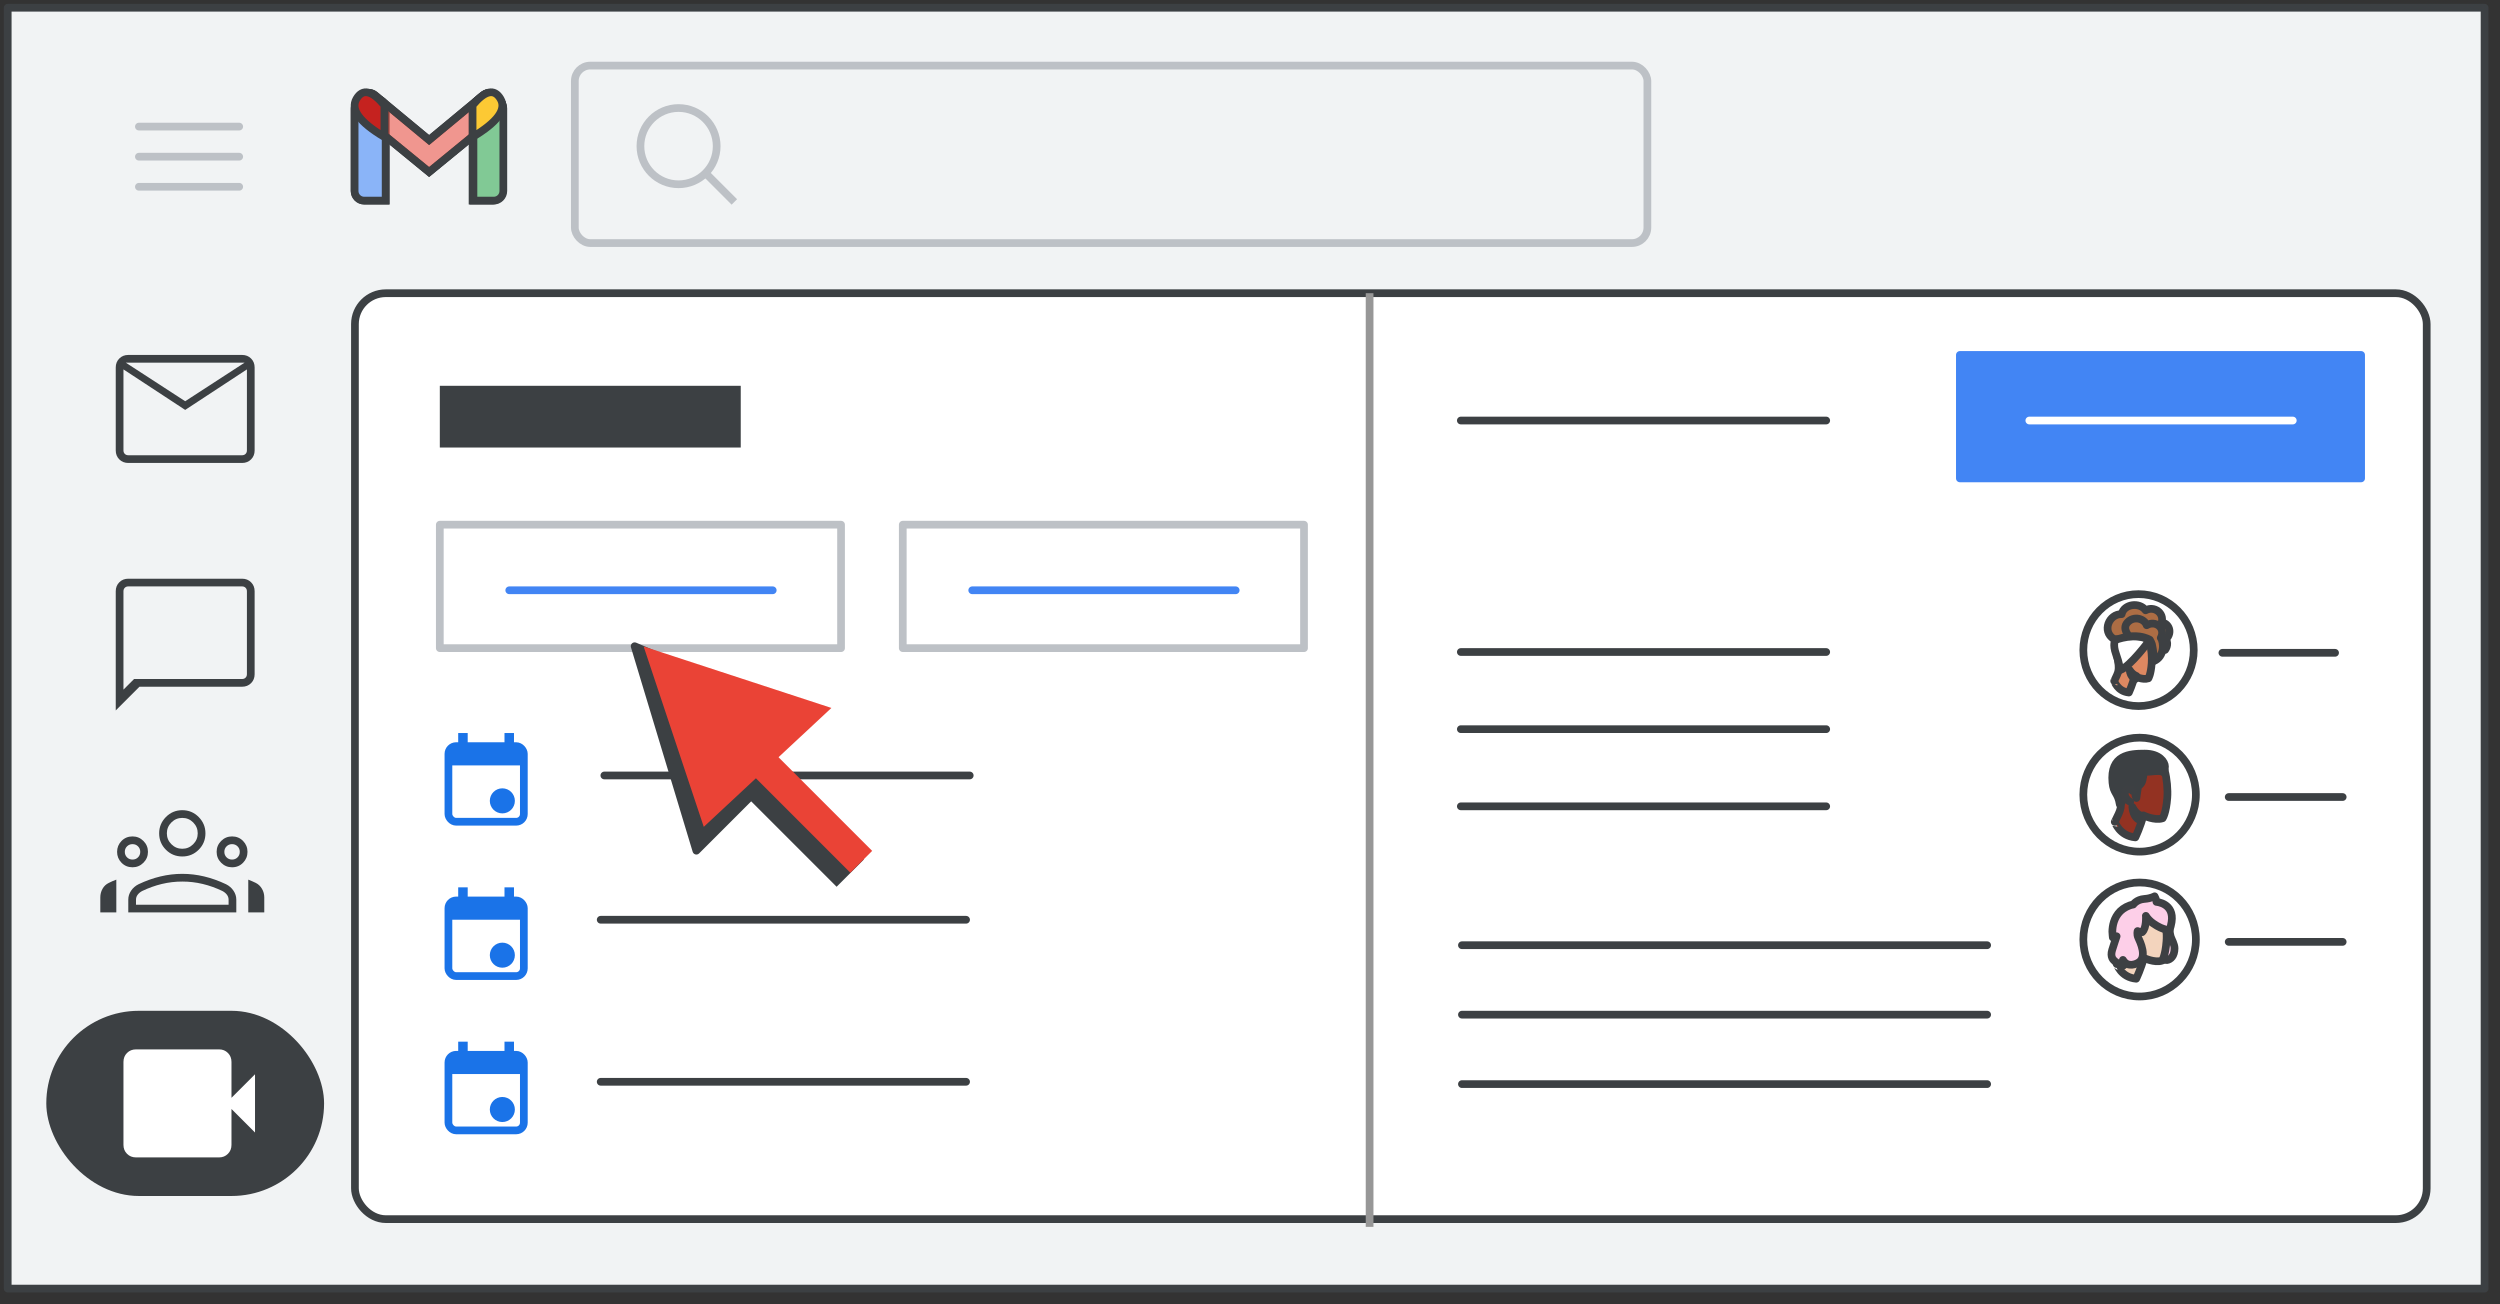 <?xml version="1.0" encoding="UTF-8"?>
<svg width="324px" height="169px" viewBox="0 0 324 169" version="1.1" xmlns="http://www.w3.org/2000/svg" xmlns:xlink="http://www.w3.org/1999/xlink">
    <rect x="0" y="0" width="324" height="169" fill="#333333" stroke="none"/>
    <title>gmail-start-meeting</title>
    <g id="gmail-start-meeting" stroke="none" stroke-width="1" fill="none" fill-rule="evenodd">
        <g id="Gmail/frame-email-body" transform="translate(1, 1)">
            <g id="Frames/desktop-light" fill="#F1F3F4" stroke="#3C4043" stroke-linejoin="round">
                <rect id="border-copy" x="0" y="0" width="321" height="166"></rect>
            </g>
            <g id="Group-2" transform="translate(45, 37)" fill="#FFFFFF" stroke="#3C4043">
                <rect id="Rectangle" x="0" y="0" width="268.5" height="120" rx="4"></rect>
            </g>
            <g id="Group-6" transform="translate(17, 7)">
                <g id="Group" transform="translate(27, 3)">
                    <g id="Group-6" transform="translate(0.957, 0.957)">
                        <g id="Group" fill="#FFFFFF">
                            <path d="M1.244,0.858 L2.779,0.858 C3.466,0.858 4.023,1.415 4.023,2.102 L4.023,14.043 L4.023,14.043 L1.244,14.043 C0.557,14.043 9.99219893e-16,13.486 0,12.799 L0,2.102 C-8.41179808e-17,1.415 0.557,0.858 1.244,0.858 Z" id="Rectangle" stroke="#3C4043"></path>
                            <path d="M16.531,0.858 L17.905,0.858 C18.592,0.858 19.149,1.415 19.149,2.102 L19.149,12.799 C19.149,13.486 18.592,14.043 17.905,14.043 L15.287,14.043 L15.287,14.043 L15.287,2.102 C15.287,1.415 15.844,0.858 16.531,0.858 Z" id="Rectangle" stroke="#3C4043"></path>
                            <path d="M16.71,0.344 C17.249,-0.082 18.031,0.009 18.457,0.548 L18.457,0.548 L18.935,1.152 C19.355,1.684 19.272,2.455 18.747,2.885 L18.747,2.885 L9.655,10.335 L0.563,2.885 C0.038,2.455 -0.046,1.684 0.375,1.152 L0.853,0.548 C1.279,0.009 2.061,-0.082 2.6,0.344 L2.622,0.362 L2.622,0.362 L9.655,6.193 L16.687,0.362 C16.691,0.359 16.695,0.356 16.699,0.353 Z" id="Combined-Shape" stroke="#3C4043" fill-opacity="0.54"></path>
                            <path d="M15.287,5.802 L15.287,1.682 C16.896,-0.24 18.103,-0.515 18.908,0.858 C19.712,2.232 18.505,3.88 15.287,5.802 Z" id="Path-4"></path>
                            <path d="M0,5.802 L0,1.682 C1.609,-0.24 2.816,-0.515 3.621,0.858 C4.425,2.232 3.218,3.88 0,5.802 Z" id="Path-4" transform="translate(1.931, 2.901) scale(-1, 1) translate(-1.931, -2.901) "></path>
                        </g>
                        <g id="Group" stroke="#3C4043">
                            <path d="M1.244,0.858 L2.779,0.858 C3.466,0.858 4.023,1.415 4.023,2.102 L4.023,14.043 L4.023,14.043 L1.244,14.043 C0.557,14.043 -1.37926624e-16,13.486 0,12.799 L0,2.102 C-8.41179808e-17,1.415 0.557,0.858 1.244,0.858 Z" id="Rectangle" fill="#8AB4F8"></path>
                            <path d="M16.646,0.858 L18.03,0.858 C18.717,0.858 19.274,1.415 19.274,2.102 L19.274,12.799 C19.274,13.486 18.717,14.043 18.03,14.043 L15.402,14.043 L15.402,14.043 L15.402,2.102 C15.402,1.415 15.959,0.858 16.646,0.858 Z" id="Rectangle" fill="#81C995"></path>
                            <path d="M16.71,0.344 C17.249,-0.082 18.031,0.009 18.457,0.548 L18.457,0.548 L18.935,1.152 C19.355,1.684 19.272,2.455 18.747,2.885 L18.747,2.885 L9.655,10.335 L0.563,2.885 C0.038,2.455 -0.046,1.684 0.375,1.152 L0.853,0.548 C1.279,0.009 2.061,-0.082 2.6,0.344 C2.607,0.35 2.615,0.356 2.622,0.362 L9.654,6.193 L16.687,0.362 L16.687,0.362 Z" id="Combined-Shape" fill-opacity="0.54" fill="#EA4335"></path>
                            <path d="M15.287,5.802 L15.287,1.682 C16.896,-0.24 18.103,-0.515 18.908,0.858 C19.712,2.232 18.505,3.88 15.287,5.802 Z" id="Path-4" fill="#FCC934"></path>
                            <path d="M0,5.802 L0,1.682 C1.609,-0.24 2.816,-0.515 3.621,0.858 C4.425,2.232 3.218,3.88 0,5.802 Z" id="Path-4" fill="#C5221F" transform="translate(1.931, 2.901) scale(-1, 1) translate(-1.931, -2.901) "></path>
                        </g>
                    </g>
                </g>
                <g id="Group" transform="translate(0, 8)" stroke="#BDC1C6" stroke-linecap="round" stroke-linejoin="round">
                    <g id="UI/menu-dark-grey">
                        <line x1="1.40946282e-16" y1="0.406" x2="13" y2="0.406" id="Line"></line>
                        <line x1="1.40946282e-16" y1="4.306" x2="13" y2="4.306" id="Line"></line>
                        <line x1="1.40946282e-16" y1="8.206" x2="13" y2="8.206" id="Line"></line>
                    </g>
                </g>
                <g id="Group-4" transform="translate(56, 0)" stroke="#BDC1C6">
                    <rect id="Rectangle" x="0.5" y="0.5" width="139" height="23" rx="2"></rect>
                    <g id="Group" transform="translate(9, 6)">
                        <circle id="Oval" cx="4.941" cy="4.941" r="4.941"></circle>
                        <line x1="8.824" y1="8.824" x2="11.818" y2="11.818" id="Line-6" stroke-linecap="square"></line>
                    </g>
                </g>
            </g>
        </g>
        <g id="Group" transform="translate(5, 35)">
            <g id="chat_bubble_BASELINE_P900_24dp" transform="translate(10, 40)" fill="#3C4043" fill-rule="nonzero">
                <path d="M0,17.075 L0,1.625 C0,1.158 0.154,0.771 0.463,0.463 C0.771,0.154 1.158,0 1.625,0 L16.375,0 C16.842,0 17.229,0.154 17.538,0.463 C17.846,0.771 18,1.158 18,1.625 L18,12.375 C18,12.842 17.846,13.229 17.538,13.537 C17.229,13.846 16.842,14 16.375,14 L3.075,14 L0,17.075 Z M2.375,13 L16.375,13 C16.558,13 16.708,12.942 16.825,12.825 C16.942,12.708 17,12.558 17,12.375 L17,1.625 C17,1.442 16.942,1.292 16.825,1.175 C16.708,1.058 16.558,1 16.375,1 L1.625,1 C1.442,1 1.292,1.058 1.175,1.175 C1.058,1.292 1,1.442 1,1.625 L1,14.375 L2.375,13 Z M1,13 L1,1.625 C1,1.442 1,1.292 1,1.175 C1,1.058 1,1 1,1 C1,1 1,1.058 1,1.175 C1,1.292 1,1.442 1,1.625 L1,12.375 C1,12.558 1,12.708 1,12.825 C1,12.942 1,13 1,13 Z" id="Shape"></path>
            </g>
            <g id="mail_BASELINE_P900_24dp-(2)" transform="translate(10, 11)" fill="#3C4043" fill-rule="nonzero">
                <path d="M1.625,14 C1.158,14 0.771,13.846 0.463,13.537 C0.154,13.229 0,12.842 0,12.375 L0,1.625 C0,1.158 0.154,0.771 0.463,0.463 C0.771,0.154 1.158,0 1.625,0 L16.375,0 C16.842,0 17.229,0.154 17.538,0.463 C17.846,0.771 18,1.158 18,1.625 L18,12.375 C18,12.842 17.846,13.229 17.538,13.537 C17.229,13.846 16.842,14 16.375,14 L1.625,14 Z M9,7.125 L1,1.875 L1,12.375 C1,12.558 1.058,12.708 1.175,12.825 C1.292,12.942 1.442,13 1.625,13 L16.375,13 C16.558,13 16.708,12.942 16.825,12.825 C16.942,12.708 17,12.558 17,12.375 L17,1.875 L9,7.125 Z M9,6 L16.7,1 L1.3,1 L9,6 Z M1,1.875 L1,1 L1,1.875 L1,12.375 C1,12.558 1.058,12.708 1.175,12.825 C1.292,12.942 1.442,13 1.625,13 L1,13 C1,13 1,12.942 1,12.825 C1,12.708 1,12.558 1,12.375 L1,1.875 Z" id="Shape"></path>
            </g>
            <g id="gmail_groups_BASELINE_P900_24dp" transform="translate(8, 70)" fill="#3C4043" fill-rule="nonzero">
                <path d="M10.625,6 C9.792,6 9.083,5.708 8.5,5.125 C7.917,4.542 7.625,3.833 7.625,3 C7.625,2.183 7.917,1.479 8.5,0.887 C9.083,0.296 9.792,0 10.625,0 C11.458,0 12.167,0.296 12.75,0.887 C13.333,1.479 13.625,2.183 13.625,3 C13.625,3.833 13.333,4.542 12.75,5.125 C12.167,5.708 11.458,6 10.625,6 Z M3.625,13.25 L3.625,11.6 C3.625,11.183 3.746,10.796 3.987,10.438 C4.229,10.079 4.55,9.8 4.95,9.6 C5.9,9.15 6.846,8.812 7.787,8.588 C8.729,8.363 9.675,8.25 10.625,8.25 C11.575,8.25 12.521,8.363 13.463,8.588 C14.404,8.812 15.35,9.15 16.3,9.6 C16.7,9.8 17.021,10.079 17.262,10.438 C17.504,10.796 17.625,11.183 17.625,11.6 L17.625,13.25 L3.625,13.25 Z M10.625,5 C11.175,5 11.646,4.804 12.037,4.412 C12.429,4.021 12.625,3.55 12.625,3 C12.625,2.45 12.429,1.979 12.037,1.587 C11.646,1.196 11.175,1 10.625,1 C10.075,1 9.604,1.196 9.213,1.587 C8.821,1.979 8.625,2.45 8.625,3 C8.625,3.55 8.821,4.021 9.213,4.412 C9.604,4.804 10.075,5 10.625,5 Z M4.625,12.25 L16.625,12.25 L16.625,11.6 C16.625,11.367 16.554,11.154 16.413,10.963 C16.271,10.771 16.075,10.608 15.825,10.475 C14.992,10.075 14.142,9.771 13.275,9.562 C12.408,9.354 11.525,9.25 10.625,9.25 C9.725,9.25 8.842,9.354 7.975,9.562 C7.108,9.771 6.258,10.075 5.425,10.475 C5.175,10.608 4.979,10.771 4.838,10.963 C4.696,11.154 4.625,11.367 4.625,11.6 L4.625,12.25 Z M0,13.25 L2.075,13.25 L2.075,9 C1.892,9.067 1.725,9.133 1.575,9.2 C1.425,9.267 1.267,9.342 1.1,9.425 C0.75,9.592 0.479,9.846 0.287,10.188 C0.096,10.529 0,10.9 0,11.3 L0,13.25 Z M19.175,13.25 L21.25,13.25 L21.25,11.3 C21.25,10.9 21.15,10.529 20.95,10.188 C20.75,9.846 20.483,9.592 20.15,9.425 C19.983,9.342 19.821,9.267 19.663,9.2 C19.504,9.133 19.342,9.067 19.175,9 L19.175,13.25 Z M4.175,6.4 C4.458,6.4 4.696,6.304 4.888,6.112 C5.079,5.921 5.175,5.683 5.175,5.4 C5.175,5.117 5.079,4.879 4.888,4.688 C4.696,4.496 4.458,4.4 4.175,4.4 C3.892,4.4 3.654,4.496 3.462,4.688 C3.271,4.879 3.175,5.117 3.175,5.4 C3.175,5.683 3.271,5.921 3.462,6.112 C3.654,6.304 3.892,6.4 4.175,6.4 Z M4.175,7.4 C3.608,7.4 3.133,7.204 2.75,6.812 C2.367,6.421 2.175,5.95 2.175,5.4 C2.175,4.85 2.367,4.379 2.75,3.987 C3.133,3.596 3.608,3.4 4.175,3.4 C4.725,3.4 5.196,3.596 5.588,3.987 C5.979,4.379 6.175,4.85 6.175,5.4 C6.175,5.95 5.979,6.421 5.588,6.812 C5.196,7.204 4.725,7.4 4.175,7.4 Z M17.075,6.4 C17.358,6.4 17.596,6.304 17.788,6.112 C17.979,5.921 18.075,5.683 18.075,5.4 C18.075,5.117 17.979,4.879 17.788,4.688 C17.596,4.496 17.358,4.4 17.075,4.4 C16.792,4.4 16.554,4.496 16.363,4.688 C16.171,4.879 16.075,5.117 16.075,5.4 C16.075,5.683 16.171,5.921 16.363,6.112 C16.554,6.304 16.792,6.4 17.075,6.4 Z M17.075,7.4 C16.525,7.4 16.054,7.204 15.662,6.812 C15.271,6.421 15.075,5.95 15.075,5.4 C15.075,4.85 15.271,4.379 15.662,3.987 C16.054,3.596 16.525,3.4 17.075,3.4 C17.642,3.4 18.117,3.596 18.5,3.987 C18.883,4.379 19.075,4.85 19.075,5.4 C19.075,5.95 18.883,6.421 18.5,6.812 C18.117,7.204 17.642,7.4 17.075,7.4 Z" id="Shape"></path>
            </g>
            <g transform="translate(1, 96)" id="Group-7">
                <rect id="Rectangle" fill="#3C4043" x="0" y="0" width="36" height="24" rx="12"></rect>
                <g id="videocam_BASELINE_P900_24dp-(2)" transform="translate(10, 5)" fill="#FFFFFF" fill-rule="nonzero">
                    <path d="M1.625,14 C1.158,14 0.771,13.846 0.463,13.537 C0.154,13.229 4.4408921e-16,12.842 4.4408921e-16,12.375 L4.4408921e-16,1.625 C4.4408921e-16,1.158 0.154,0.771 0.463,0.463 C0.771,0.154 1.158,0 1.625,0 L12.4,0 C12.85,0 13.229,0.154 13.537,0.463 C13.846,0.771 14,1.158 14,1.625 L14,6.275 L17.05,3.225 L17.05,10.775 L14,7.725 L14,12.375 C14,12.842 13.846,13.229 13.537,13.537 C13.229,13.846 12.85,14 12.4,14 L1.625,14 Z M1.625,13 L12.4,13 C12.567,13 12.708,12.942 12.825,12.825 C12.942,12.708 13,12.558 13,12.375 L13,1.625 C13,1.442 12.942,1.292 12.825,1.175 C12.708,1.058 12.567,1 12.4,1 L1.625,1 C1.442,1 1.292,1.058 1.175,1.175 C1.058,1.292 1,1.442 1,1.625 L1,12.375 C1,12.558 1.058,12.708 1.175,12.825 C1.292,12.942 1.442,13 1.625,13 Z M1.625,13 C1.442,13 1.292,12.942 1.175,12.825 C1.058,12.708 1,12.558 1,12.375 L1,1.625 C1,1.442 1.058,1.292 1.175,1.175 C1.292,1.058 1.442,1 1.625,1 L12.4,1 C12.567,1 12.708,1.058 12.825,1.175 C12.942,1.292 13,1.442 13,1.625 L13,12.375 C13,12.558 12.942,12.708 12.825,12.825 C12.708,12.942 12.567,13 12.4,13 L1.625,13 Z" id="Shape"></path>
                </g>
            </g>
        </g>
        <g id="Group" transform="translate(57, 68)">
            <rect id="Rectangle" stroke="#BDC1C6" fill="#FFFFFF" fill-rule="nonzero" stroke-linejoin="round" x="0" y="0" width="52" height="16"></rect>
            <line x1="9" y1="8.5" x2="43.145" y2="8.5" id="Line" stroke="#4285F4" stroke-linecap="round"></line>
        </g>
        <g id="Group" transform="translate(117, 68)">
            <rect id="Rectangle" stroke="#BDC1C6" fill="#FFFFFF" fill-rule="nonzero" stroke-linejoin="round" x="0" y="0" width="52" height="16"></rect>
            <line x1="9" y1="8.5" x2="43.145" y2="8.5" id="Line" stroke="#4285F4" stroke-linecap="round"></line>
        </g>
        <g id="UI/header-dark-grey" transform="translate(57, 50)" fill="#3C4043">
            <rect id="Rectangle" x="0" y="0" width="39" height="8"></rect>
        </g>
        <g id="Group-5" transform="translate(57, 95)">
            <g id="Group" transform="translate(0.616, -0)">
                <rect id="Rectangle" stroke="#1A73E8" x="0.5" y="1.697" width="9.774" height="9.803" rx="1"></rect>
                <circle id="Oval" fill="#1A73E8" cx="7.488" cy="8.791" r="1.624"></circle>
                <rect id="Rectangle" fill="#1A73E8" x="0.384" y="2" width="10" height="2.196"></rect>
                <rect id="Rectangle" fill="#1A73E8" x="1.766" y="0" width="1.231" height="2.007"></rect>
                <rect id="Rectangle" fill="#1A73E8" x="7.766" y="2.84217094e-14" width="1.231" height="2.007"></rect>
            </g>
            <g id="Group" transform="translate(21, 5)" stroke="#3C4043" stroke-linecap="round" stroke-linejoin="round">
                <g id="UI/line-dark-grey">
                    <line x1="0.324" y1="0.5" x2="47.676" y2="0.5" id="Line-5"></line>
                </g>
            </g>
        </g>
        <g id="Group-7" transform="translate(57, 115)">
            <g id="Group" transform="translate(0.616, -0)">
                <rect id="Rectangle" stroke="#1A73E8" x="0.5" y="1.697" width="9.774" height="9.803" rx="1"></rect>
                <circle id="Oval" fill="#1A73E8" cx="7.488" cy="8.791" r="1.624"></circle>
                <rect id="Rectangle" fill="#1A73E8" x="0.384" y="2" width="10" height="2.196"></rect>
                <rect id="Rectangle" fill="#1A73E8" x="1.766" y="0" width="1.231" height="2.007"></rect>
                <rect id="Rectangle" fill="#1A73E8" x="7.766" y="2.84217094e-14" width="1.231" height="2.007"></rect>
            </g>
            <g id="Group" transform="translate(20.527, 3.7)" stroke="#3C4043" stroke-linecap="round" stroke-linejoin="round">
                <g id="UI/line-dark-grey">
                    <line x1="0.324" y1="0.5" x2="47.676" y2="0.5" id="Line-5"></line>
                </g>
            </g>
        </g>
        <g id="Group-8" transform="translate(57, 135)">
            <g id="Group" transform="translate(0.616, -0)">
                <rect id="Rectangle" stroke="#1A73E8" x="0.5" y="1.697" width="9.774" height="9.803" rx="1"></rect>
                <circle id="Oval" fill="#1A73E8" cx="7.488" cy="8.791" r="1.624"></circle>
                <rect id="Rectangle" fill="#1A73E8" x="0.384" y="2" width="10" height="2.196"></rect>
                <rect id="Rectangle" fill="#1A73E8" x="1.766" y="0" width="1.231" height="2.007"></rect>
                <rect id="Rectangle" fill="#1A73E8" x="7.766" y="2.84217094e-14" width="1.231" height="2.007"></rect>
            </g>
            <g id="Group" transform="translate(20.527, 4.7)" stroke="#3C4043" stroke-linecap="round" stroke-linejoin="round">
                <g id="UI/line-dark-grey">
                    <line x1="0.324" y1="0.5" x2="47.676" y2="0.5" id="Line-5"></line>
                </g>
            </g>
        </g>
        <g id="Group" transform="translate(254, 46)">
            <rect id="Rectangle" stroke="#4285F4" fill="#4285F4" fill-rule="nonzero" stroke-linejoin="round" x="0" y="0" width="52" height="16"></rect>
            <line x1="9" y1="8.5" x2="43.145" y2="8.5" id="Line" stroke="#FFFFFF" stroke-linecap="round"></line>
        </g>
        <g id="Group" transform="translate(189, 54)" stroke="#3C4043" stroke-linecap="round" stroke-linejoin="round">
            <g id="UI/line-dark-grey">
                <line x1="0.324" y1="0.5" x2="47.676" y2="0.5" id="Line-5"></line>
            </g>
        </g>
        <g id="Group" transform="translate(189, 84)" stroke="#3C4043" stroke-linecap="round" stroke-linejoin="round">
            <g id="UI/line-dark-grey">
                <line x1="0.324" y1="0.5" x2="47.676" y2="0.5" id="Line-5"></line>
            </g>
        </g>
        <g id="Group" transform="translate(189, 94)" stroke="#3C4043" stroke-linecap="round" stroke-linejoin="round">
            <g id="UI/line-dark-grey">
                <line x1="0.324" y1="0.5" x2="47.676" y2="0.5" id="Line-5"></line>
            </g>
        </g>
        <g id="Group" transform="translate(189, 104)" stroke="#3C4043" stroke-linecap="round" stroke-linejoin="round">
            <g id="UI/line-dark-grey">
                <line x1="0.324" y1="0.5" x2="47.676" y2="0.5" id="Line-5"></line>
            </g>
        </g>
        <g id="Group" transform="translate(189, 122)" stroke="#3C4043" stroke-linecap="round" stroke-linejoin="round">
            <g id="UI/line-dark-grey">
                <line x1="0.466" y1="0.5" x2="68.534" y2="0.5" id="Line-5"></line>
            </g>
        </g>
        <g id="Group" transform="translate(189, 131)" stroke="#3C4043" stroke-linecap="round" stroke-linejoin="round">
            <g id="UI/line-dark-grey">
                <line x1="0.466" y1="0.5" x2="68.534" y2="0.5" id="Line-5"></line>
            </g>
        </g>
        <g id="Group" transform="translate(189, 140)" stroke="#3C4043" stroke-linecap="round" stroke-linejoin="round">
            <g id="UI/line-dark-grey">
                <line x1="0.466" y1="0.5" x2="68.534" y2="0.5" id="Line-5"></line>
            </g>
        </g>
        <line x1="177.5" y1="38.5" x2="177.5" y2="158.5" id="Line" stroke="#979797" stroke-linecap="square"></line>
        <g id="Group-5" transform="translate(270, 77)">
            <line x1="18.024" y1="7.605" x2="32.625" y2="7.605" id="Line-2" stroke="#3C4043" stroke-linecap="round"></line>
            <g id="People/profile2">
                <ellipse id="Oval" stroke="#3C4043" fill="#FFFFFF" cx="7.155" cy="7.254" rx="7.155" ry="7.254"></ellipse>
                <g id="Group-27" transform="translate(3.141, 1.415)">
                    <path d="M7.459,5.813 C7.459,5.813 7.99,5.144 7.569,4.425 C8.462,3.556 7.93,2.338 7.008,2.258 C7.369,1.03 6.035,0.071 4.932,0.68 C4.13,-0.419 2.115,-0.139 1.824,1.179 C0.18,1.129 -0.763,3.406 0.792,4.385 L5.644,5.004 C5.644,4.994 7.208,5.154 7.459,5.813" id="Fill-1" fill="#AC6D44"></path>
                    <path d="M7.459,5.813 C7.459,5.813 7.99,5.144 7.569,4.425 C8.462,3.556 7.93,2.338 7.008,2.258 C7.369,1.03 6.035,0.071 4.932,0.68 C4.13,-0.419 2.115,-0.139 1.824,1.179 C0.18,1.129 -0.763,3.406 0.792,4.385 L5.644,5.004 C5.644,4.994 7.208,5.154 7.459,5.813 Z" id="Stroke-3" stroke="#3D4043" stroke-linecap="round" stroke-linejoin="round"></path>
                    <path d="M2.762,11.336 C2.762,11.336 3.259,10.258 3.503,9.22 C3.503,9.22 4.547,9.754 5.288,9.498 C5.288,9.498 5.61,9.025 5.717,7.536 C5.776,6.787 5.678,5.647 5.483,4.949 C5.269,4.158 4.537,3.624 3.337,3.819 C1.709,4.076 0.958,5.02 1.26,6.653 C1.611,8.594 1.426,8.594 0.86,9.847 C0.87,9.837 1.27,11.192 2.762,11.336" id="Fill-5" fill="#DD8861"></path>
                    <path d="M2.762,11.336 C2.762,11.336 3.259,10.258 3.503,9.22 C3.503,9.22 4.547,9.754 5.288,9.498 C5.288,9.498 5.61,9.025 5.717,7.536 C5.776,6.787 5.678,5.647 5.483,4.949 C5.269,4.158 4.537,3.624 3.337,3.819 C1.709,4.076 0.958,5.02 1.26,6.653 C1.611,8.594 1.426,8.594 0.86,9.847 C0.87,9.837 1.27,11.192 2.762,11.336 Z" id="Stroke-7" stroke="#3D4043" stroke-linecap="round" stroke-linejoin="round"></path>
                    <path d="M2.58,6.85 C2.58,6.85 2.456,6.658 2.282,6.688 C2.108,6.719 1.992,6.93 2.009,7.162 C2.017,7.394 2.199,7.717 2.406,7.848" id="Stroke-9" stroke="#3C4043" stroke-linecap="round" stroke-linejoin="round"></path>
                    <path d="M3.592,9.592 C3.592,9.592 2.96,9.35 2.867,8.429 C2.867,8.429 3.178,8.978 3.727,9.183 C3.727,9.183 3.696,9.285 3.675,9.369 C3.634,9.471 3.592,9.592 3.592,9.592" id="Fill-11" fill="#3C4043"></path>
                    <path d="M3.592,9.592 C3.592,9.592 2.96,9.35 2.867,8.429 C2.867,8.429 3.178,8.978 3.727,9.183 C3.727,9.183 3.696,9.285 3.675,9.369 C3.634,9.471 3.592,9.592 3.592,9.592 Z" id="Stroke-13" stroke="#3C4043" stroke-linecap="round" stroke-linejoin="round"></path>
                    <path d="M1.63,8.429 C1.63,8.429 1.562,7.652 1.096,6.359 C0.63,5.067 0.999,4.532 0.999,4.532 C0.999,4.532 3.641,3.471 5.447,4.562 C5.447,4.562 2.922,7.985 1.63,8.429 Z" id="Fill-15" fill="#FFFFFF"></path>
                    <path d="M5.447,4.562 C5.447,4.562 2.922,7.985 1.63,8.429 C1.63,8.429 1.562,7.652 1.096,6.359 C0.63,5.067 0.999,4.532 0.999,4.532 C0.999,4.532 3.641,3.471 5.447,4.562 Z" id="Stroke-17" stroke="#3D4043" stroke-linecap="round" stroke-linejoin="round"></path>
                    <path d="M5.161,5.084 L5.734,5.232 C5.734,5.232 5.669,4.907 5.494,4.651 L5.161,5.084 Z" id="Fill-19" fill="#FFFFFF"></path>
                    <path d="M5.161,5.084 L5.734,5.232 C5.734,5.232 5.669,4.907 5.494,4.651 L5.161,5.084 Z" id="Stroke-21" stroke="#3D4043" stroke-linecap="round" stroke-linejoin="round"></path>
                    <path d="M2.809,4.056 C2.809,4.056 1.826,3.083 2.576,2.258 C3.397,1.353 4.775,1.751 5.069,2.615 C6.224,1.93 7.562,2.993 6.893,4.255 C7.308,4.812 7.42,6.67 6.001,7.267 C6.001,7.267 5.959,6.559 5.961,6.591 C5.93,5.895 5.809,5.349 5.748,5.08 C5.707,4.931 5.616,4.742 5.484,4.504 C5.484,4.504 5.028,4.206 4.167,4.076 C3.549,3.987 2.809,4.056 2.809,4.056" id="Fill-23" fill="#AC6D44"></path>
                    <path d="M2.809,4.056 C2.809,4.056 1.826,3.083 2.576,2.258 C3.397,1.353 4.775,1.751 5.069,2.615 C6.224,1.93 7.562,2.993 6.893,4.255 C7.308,4.812 7.42,6.67 6.001,7.267 C6.001,7.267 5.959,6.559 5.961,6.591 C5.93,5.895 5.809,5.349 5.748,5.08 C5.707,4.931 5.616,4.742 5.484,4.504 C5.484,4.504 5.028,4.206 4.167,4.076 C3.549,3.987 2.809,4.056 2.809,4.056 Z" id="Stroke-25" stroke="#3D4043" stroke-linecap="round" stroke-linejoin="round"></path>
                </g>
            </g>
        </g>
        <g id="Group-7" transform="translate(270, 95.601)">
            <line x1="18.841" y1="7.693" x2="33.612" y2="7.693" id="Line-2" stroke="#3C4043" stroke-linecap="round"></line>
            <g id="People/profile7">
                <g id="Group-22" transform="translate(-0, -0)" fill="#FFFFFF" stroke="#3C4043">
                    <ellipse id="Oval" cx="7.293" cy="7.386" rx="7.293" ry="7.386"></ellipse>
                </g>
                <g id="Group-17" transform="translate(3.748, 2.068)">
                    <path d="M2.99,10.856 C2.99,10.856 3.687,9.401 4.029,8.002 C4.029,8.002 5.491,8.722 6.53,8.376 C6.53,8.376 6.981,7.738 7.131,5.729 C7.213,4.717 7.077,3.179 6.803,2.237 C6.503,1.17 5.478,0.449 3.797,0.712 C1.514,1.059 0.462,2.334 0.886,4.537 C1.378,7.156 1.118,7.156 0.325,8.847 C0.339,8.833 0.899,10.662 2.99,10.856" id="Fill-1" fill="#933222"></path>
                    <path d="M2.99,10.856 C2.99,10.856 3.687,9.401 4.029,8.002 C4.029,8.002 5.491,8.722 6.53,8.376 C6.53,8.376 6.981,7.738 7.131,5.729 C7.213,4.717 7.077,3.179 6.803,2.237 C6.503,1.17 5.478,0.449 3.797,0.712 C1.514,1.059 0.462,2.334 0.886,4.537 C1.378,7.156 1.118,7.156 0.325,8.847 C0.339,8.833 0.899,10.662 2.99,10.856 Z" id="Stroke-3" stroke="#3D4043" stroke-linecap="round" stroke-linejoin="round"></path>
                    <path d="M3.425,8.553 C3.425,8.553 2.708,8.211 2.602,6.909 C2.602,6.909 2.955,7.685 3.578,7.974 C3.578,7.974 3.542,8.119 3.519,8.238 C3.472,8.369 3.425,8.553 3.425,8.553" id="Fill-5" fill="#3C4043"></path>
                    <path d="M3.425,8.553 C3.425,8.553 2.708,8.211 2.602,6.909 C2.602,6.909 2.955,7.685 3.578,7.974 C3.578,7.974 3.542,8.119 3.519,8.238 C3.472,8.369 3.425,8.553 3.425,8.553 Z" id="Stroke-7" stroke="#3C4043" stroke-linecap="round" stroke-linejoin="round"></path>
                    <path d="M0.977,6.58 C0.977,6.58 1.662,5.798 1.799,5.414 C1.909,5.144 2.347,4.917 2.58,4.832 C2.663,4.803 2.745,4.832 2.772,4.917 C2.882,5.144 3.074,5.585 3.129,5.755 C3.129,5.755 3.293,4.448 3.362,4.278 C3.43,4.107 3.787,4.022 3.924,3.425 C4.061,2.828 4.088,2.359 4.088,2.359 C4.088,2.359 4.335,2.387 4.952,2.331 C5.555,2.26 6.446,2.174 6.665,2.458 C6.665,2.458 6.83,2.16 6.83,1.663 C6.83,1.108 6.142,0 4.209,0 C2.276,0 -0.312,0.142 0.031,3.766 C0.165,5.187 0.744,5.045 0.977,6.58" id="Fill-9" fill="#3C4043"></path>
                    <path d="M0.977,6.58 C0.977,6.58 1.662,5.798 1.799,5.414 C1.909,5.144 2.347,4.917 2.58,4.832 C2.663,4.803 2.745,4.832 2.772,4.917 C2.882,5.144 3.074,5.585 3.129,5.755 C3.129,5.755 3.293,4.448 3.362,4.278 C3.43,4.107 3.787,4.022 3.924,3.425 C4.061,2.828 4.088,2.359 4.088,2.359 C4.088,2.359 4.335,2.387 4.952,2.331 C5.555,2.26 6.446,2.174 6.665,2.458 C6.665,2.458 6.83,2.16 6.83,1.663 C6.83,1.108 6.142,0 4.209,0 C2.276,0 -0.312,0.142 0.031,3.766 C0.165,5.187 0.744,5.045 0.977,6.58 Z" id="Stroke-11" stroke="#3C4043" stroke-linecap="round" stroke-linejoin="round"></path>
                    <g id="Group-16" transform="translate(1.626, 4.606)">
                        <path d="M1,0.233 C1,0.233 0.783,-0.038 0.48,0.005 C0.176,0.047 -0.026,0.347 0.003,0.675 C0.017,1.003 0.335,1.459 0.696,1.645" id="Fill-13" fill="#933222"></path>
                        <path d="M1,0.233 C1,0.233 0.783,-0.038 0.48,0.005 C0.176,0.047 -0.026,0.347 0.003,0.675 C0.017,1.003 0.335,1.459 0.696,1.645" id="Stroke-15" stroke="#3D4043" stroke-linecap="round" stroke-linejoin="round"></path>
                    </g>
                </g>
            </g>
        </g>
        <g id="Group-8" transform="translate(270, 114.373)">
            <line x1="18.841" y1="7.693" x2="33.612" y2="7.693" id="Line-2" stroke="#3C4043" stroke-linecap="round"></line>
            <g id="People/profile3">
                <g id="Group-22-Copy-3" transform="translate(-0, -0)" fill="#FFFFFF" stroke="#3C4043">
                    <ellipse id="Oval" cx="7.293" cy="7.386" rx="7.293" ry="7.386"></ellipse>
                </g>
                <g id="Group-19" transform="translate(3.644, 1.786)">
                    <path d="M7.687,5.254 C7.81,5.618 8.177,6.223 8.177,6.734 C8.177,7.743 7.663,8.201 7.184,8.268 C6.988,8.295 6.621,8.174 6.572,7.743 C6.523,7.313 6.474,3.102 6.474,3.102 L7.381,3.102 C7.405,3.115 7.491,4.622 7.687,5.254" id="Fill-1" fill="#FDCFE8"></path>
                    <path d="M7.687,5.254 C7.81,5.618 8.177,6.223 8.177,6.734 C8.177,7.743 7.663,8.201 7.184,8.268 C6.988,8.295 6.621,8.174 6.572,7.743 C6.523,7.313 6.474,3.102 6.474,3.102 L7.381,3.102 C7.405,3.115 7.491,4.622 7.687,5.254 Z" id="Stroke-3" stroke="#3D4043" stroke-linecap="round" stroke-linejoin="round"></path>
                    <path d="M3.208,10.684 C3.208,10.684 3.868,9.307 4.192,7.983 C4.192,7.983 5.578,8.665 6.563,8.337 C6.563,8.337 6.99,7.734 7.133,5.832 C7.21,4.875 7.081,3.42 6.822,2.528 C6.537,1.518 5.565,0.836 3.972,1.085 C1.808,1.413 0.811,2.62 1.213,4.705 C1.679,7.183 1.433,7.183 0.681,8.783 C0.694,8.783 1.225,10.513 3.208,10.684" id="Fill-5" fill="#F3D4BD"></path>
                    <path d="M3.208,10.684 C3.208,10.684 3.868,9.307 4.192,7.983 C4.192,7.983 5.578,8.665 6.563,8.337 C6.563,8.337 6.99,7.734 7.133,5.832 C7.21,4.875 7.081,3.42 6.822,2.528 C6.537,1.518 5.565,0.836 3.972,1.085 C1.808,1.413 0.811,2.62 1.213,4.705 C1.679,7.183 1.433,7.183 0.681,8.783 C0.694,8.783 1.225,10.513 3.208,10.684 Z" id="Stroke-7" stroke="#3D4043" stroke-linecap="round" stroke-linejoin="round"></path>
                    <path d="M2.726,4.724 C2.726,4.724 2.578,4.44 2.371,4.485 C2.164,4.53 2.026,4.844 2.046,5.187 C2.056,5.531 2.273,6.009 2.519,6.204" id="Stroke-9" stroke="#3C4043" stroke-linecap="round" stroke-linejoin="round"></path>
                    <path d="M3.929,8.616 C3.929,8.616 3.177,8.258 3.066,6.893 C3.066,6.893 3.436,7.706 4.089,8.01 C4.089,8.01 4.052,8.161 4.027,8.285 C3.978,8.437 3.929,8.616 3.929,8.616" id="Fill-11" fill="#3C4043"></path>
                    <path d="M3.929,8.616 C3.929,8.616 3.177,8.258 3.066,6.893 C3.066,6.893 3.436,7.706 4.089,8.01 C4.089,8.01 4.052,8.161 4.027,8.285 C3.978,8.437 3.929,8.616 3.929,8.616 Z" id="Stroke-13" stroke="#3C4043" stroke-linecap="round" stroke-linejoin="round"></path>
                    <path d="M3.981,4.652 C3.981,4.652 3.628,4.626 3.389,4.507 C3.389,4.507 3.276,4.916 3.464,5.339 C3.691,5.855 4.761,7.983 3.376,8.657 C3.376,8.657 2.13,9.37 1.488,8.247 C1.488,8.247 1.4,8.749 1.576,8.961 C1.576,8.961 0.871,8.789 0.468,8.445 C0.241,8.247 -0.187,7.89 0.09,6.965 C0.204,6.569 0.669,5.181 0.669,5.181 C0.669,5.181 0.317,5.326 0.178,5.339 C0.178,5.339 0.115,4.771 0.115,4.573 C0.128,3.859 0.304,2.775 1.148,1.93 C1.551,1.533 2.218,1.163 2.822,1.071 C2.822,1.071 3.25,0.423 4.258,0.344 C5.151,0.278 5.592,0 5.592,0 C5.592,0 5.844,0.463 5.831,0.727 C5.831,0.727 8.173,0.885 7.795,3.331 C7.745,3.648 7.644,4.071 7.518,4.441 C7.518,4.441 6.788,4.269 6.36,4.071 C5.794,3.806 4.912,3.291 4.459,2.538 C4.472,2.59 4.572,4.097 3.981,4.652" id="Fill-15" fill="#FDCFE8"></path>
                    <path d="M3.981,4.652 C3.981,4.652 3.628,4.626 3.389,4.507 C3.389,4.507 3.276,4.916 3.464,5.339 C3.691,5.855 4.761,7.983 3.376,8.657 C3.376,8.657 2.13,9.37 1.488,8.247 C1.488,8.247 1.4,8.749 1.576,8.961 C1.576,8.961 0.871,8.789 0.468,8.445 C0.241,8.247 -0.187,7.89 0.09,6.965 C0.204,6.569 0.669,5.181 0.669,5.181 C0.669,5.181 0.317,5.326 0.178,5.339 C0.178,5.339 0.115,4.771 0.115,4.573 C0.128,3.859 0.304,2.775 1.148,1.93 C1.551,1.533 2.218,1.163 2.822,1.071 C2.822,1.071 3.25,0.423 4.258,0.344 C5.151,0.278 5.592,0 5.592,0 C5.592,0 5.844,0.463 5.831,0.727 C5.831,0.727 8.173,0.885 7.795,3.331 C7.745,3.648 7.644,4.071 7.518,4.441 C7.518,4.441 6.788,4.269 6.36,4.071 C5.794,3.806 4.912,3.291 4.459,2.538 C4.472,2.59 4.572,4.097 3.981,4.652 Z" id="Stroke-17" stroke="#3D4043" stroke-linecap="round" stroke-linejoin="round"></path>
                </g>
            </g>
        </g>
        <g id="Group" transform="translate(73, 75)" fill-rule="nonzero">
            <g id="Group-5" transform="translate(0, -0)">
                <g id="Group" transform="translate(23.337, 23.337) rotate(-45) translate(-23.337, -23.337) translate(10.609, 3.061)">
                    <polygon id="Triangle" stroke="#3C4043" fill="#3C4043" stroke-linejoin="round" points="13.081 0 21.567 21.213 16.263 16.617 12.728 24.395 -2.27373675e-13 24.395"></polygon>
                    <g id="Group-2" transform="translate(9.546, 21.838)">
                        <polygon id="Rectangle" fill="#3C4043" points="2.48474713e-11 1.892 4.454 1.799 5 18.714 -1.33582034e-12 18.714"></polygon>
                        <rect id="Rectangle" fill="#EA4336" x="2.546" y="2.74499164e-13" width="4" height="18.686"></rect>
                    </g>
                    <polygon id="Triangle" fill="#EA4336" points="13.883 0.849 25.456 23.688 2.864 22.887"></polygon>
                </g>
            </g>
        </g>
    </g>
</svg>